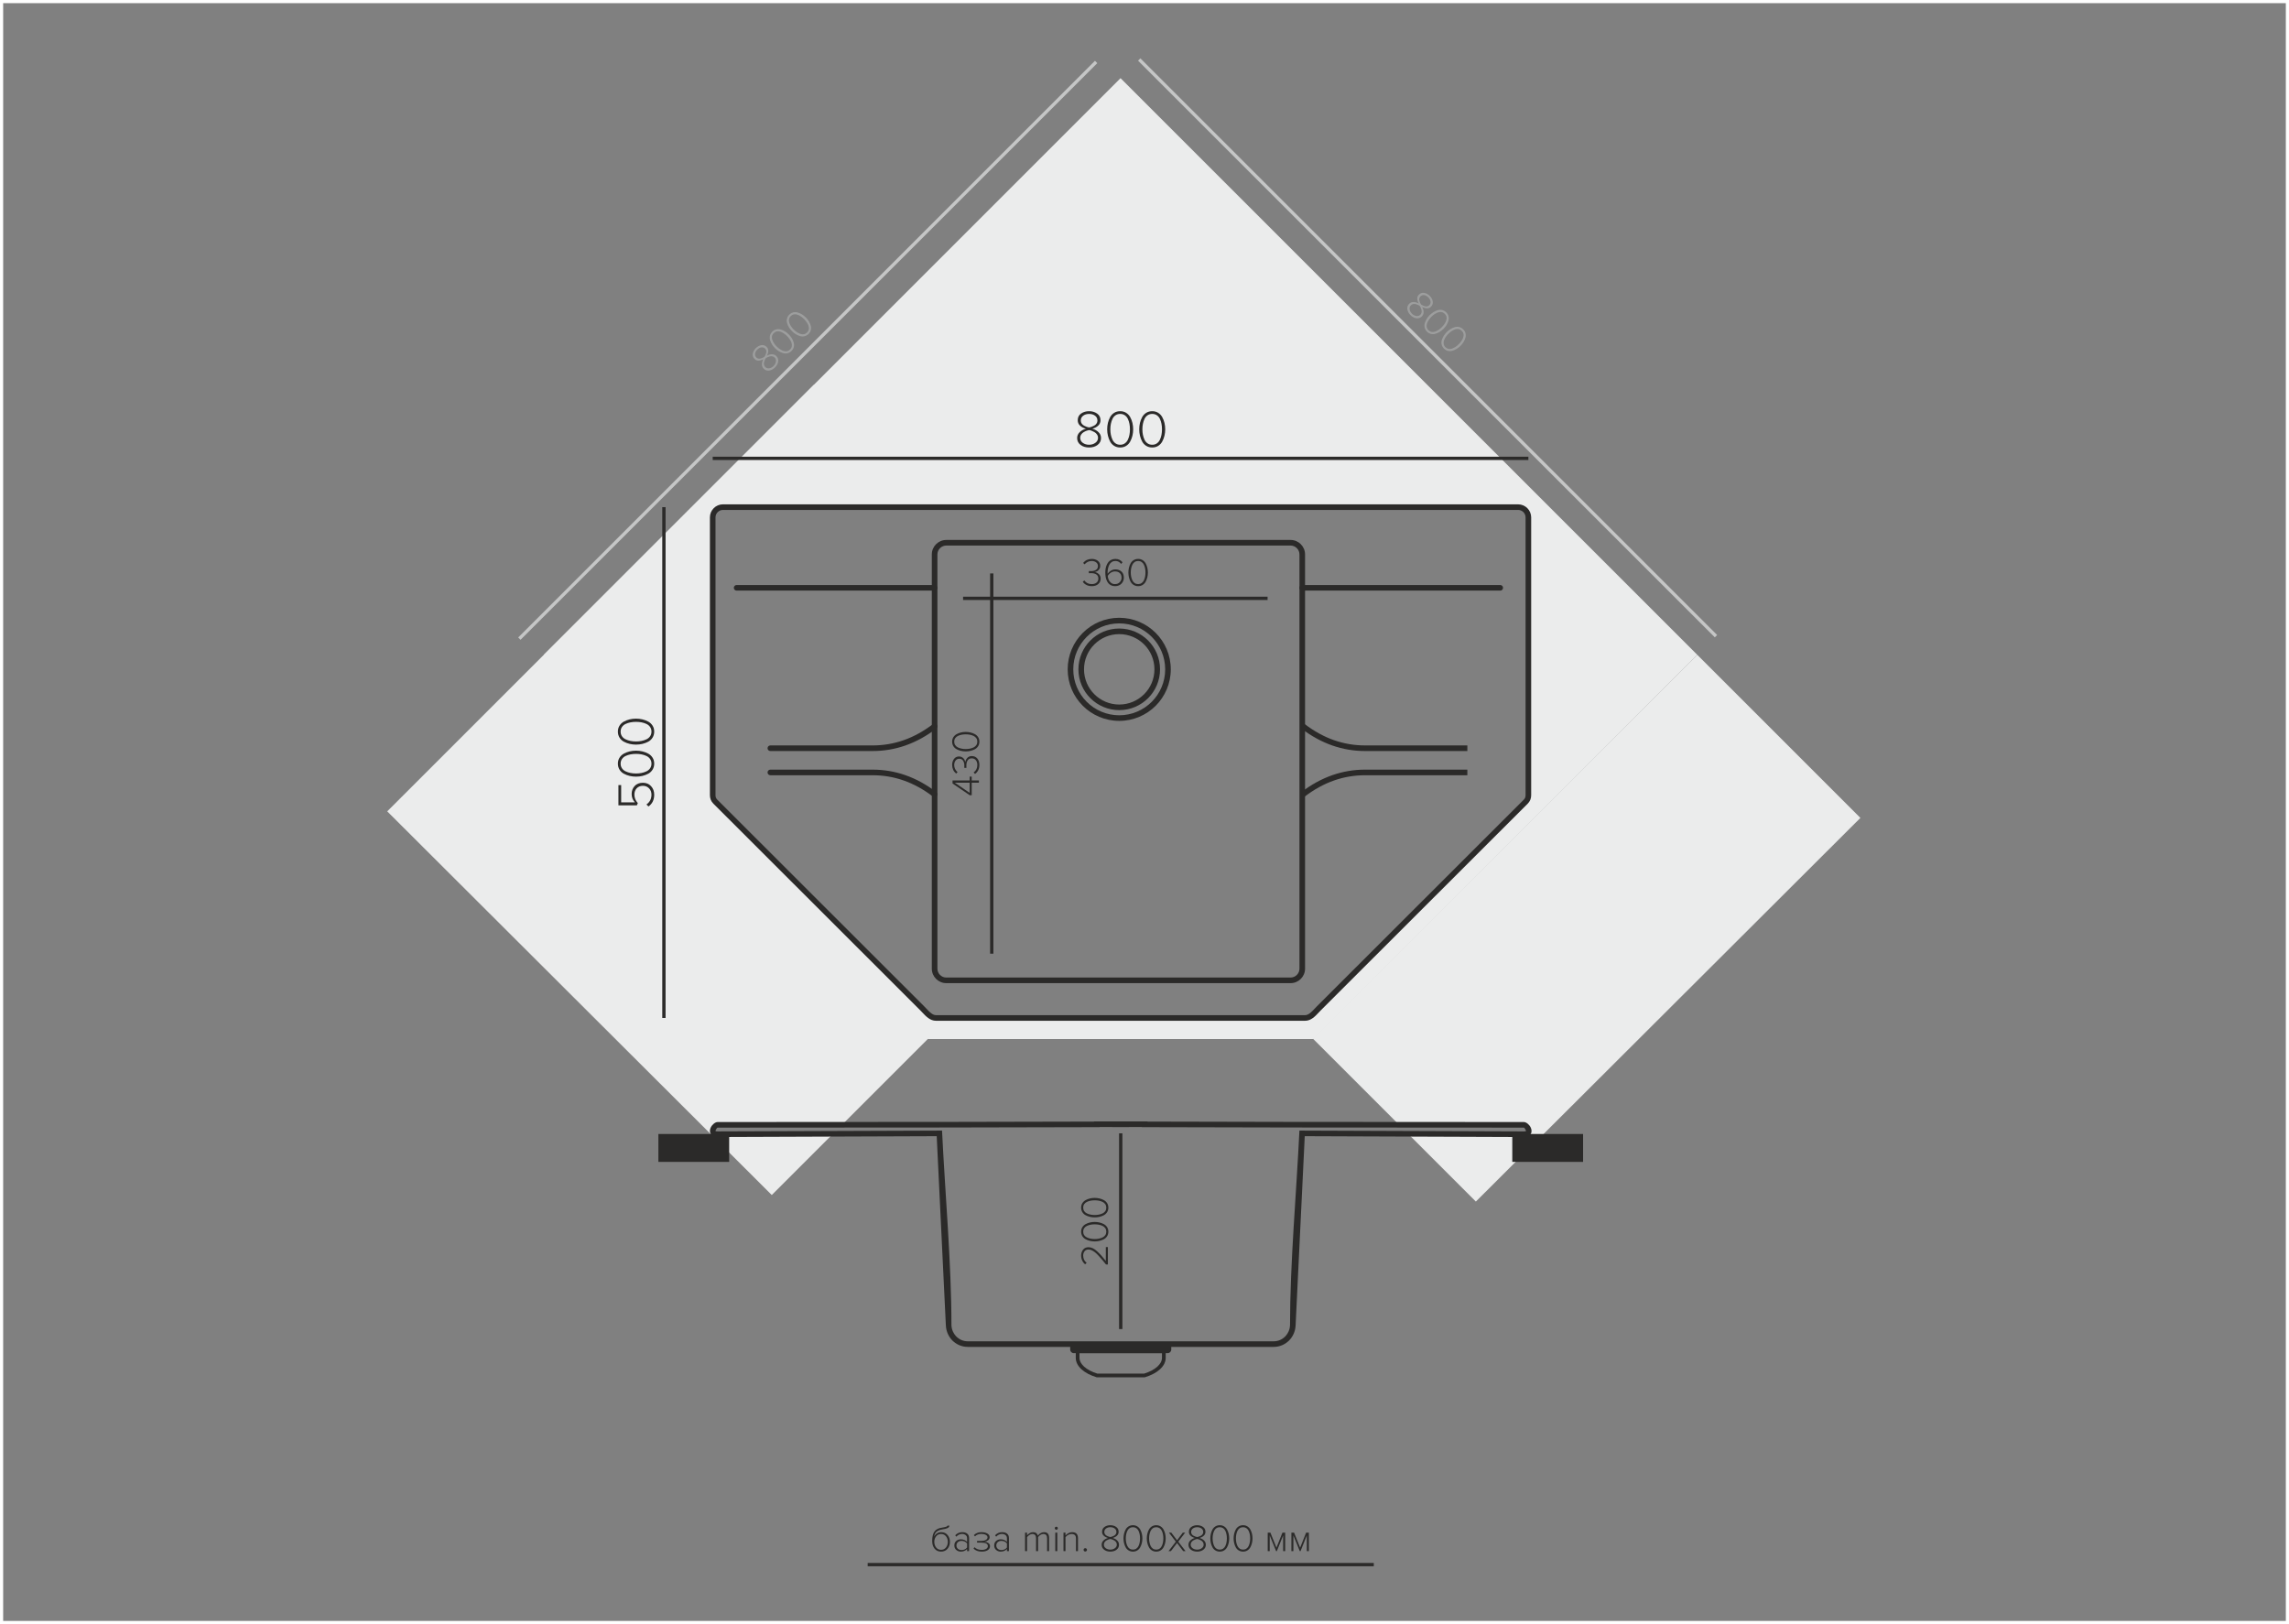 <?xml version="1.0" encoding="UTF-8"?> <!-- Creator: CorelDRAW 2019 (64-Bit) --> <svg xmlns="http://www.w3.org/2000/svg" xmlns:xlink="http://www.w3.org/1999/xlink" xmlns:xodm="http://www.corel.com/coreldraw/odm/2003" xml:space="preserve" width="122.583mm" height="86.99mm" style="shape-rendering:geometricPrecision; text-rendering:geometricPrecision; image-rendering:optimizeQuality; fill-rule:evenodd; clip-rule:evenodd" viewBox="0 0 12256.94 8698.04"><rect x="0" y="0" width="12256.94" height="8698.04" fill="#808080" stroke="none"/> <defs> <style type="text/css"> <![CDATA[ .fil0 {fill:#EBECEC} .fil2 {fill:#2B2A29} .fil5 {fill:#FEFEFE;fill-rule:nonzero} .fil7 {fill:#C5C6C6;fill-rule:nonzero} .fil4 {fill:#9D9E9E;fill-rule:nonzero} .fil3 {fill:#2B2A29;fill-rule:nonzero} .fil6 {fill:#2B2A29;fill-rule:nonzero} .fil1 {fill:url(#id0)} ]]> </style> <linearGradient id="id0" gradientUnits="userSpaceOnUse" x1="5589.73" y1="4833.94" x2="5589.77" y2="2100.22"> <stop offset="0" style="stop-opacity:1; stop-color:#EBECEC"></stop> <stop offset="1" style="stop-opacity:1; stop-color:#EBECEC"></stop> </linearGradient> </defs> <g id="Слой_x0020_1">  <g id="_1801908608"> <path class="fil0" d="M4357.46 2061.35l656.12 654.71 -1142.39 0c-30.16,0 -54.83,24.68 -54.83,54.83 0,495.8 0,991.6 0,1487.39 0,13.28 3.9,25.01 14.06,35.16l1107.72 1106.7c21.31,21.29 43.47,51.7 73.58,51.7l69.17 0 -572.18 572.18c-192.33,0.11 -411.69,0.18 -666.05,0.18 -17.32,0 -49.32,50.19 0,50.19l617.99 -2.31 -327.98 327.98 -2059.17 -2054.76 2283.96 -2283.96z"></path> <path class="fil1" d="M6000.18 418.62l3088.41 3088.41 -2057.48 2057.48 -2061.87 0 -2057.48 -2057.48 3088.41 -3088.41zm2129 2297.43c30.15,0 54.83,24.68 54.83,54.83 0,495.8 0,991.6 0,1487.39 0,13.28 -3.91,25.01 -14.06,35.16l-1107.73 1106.7c-21.3,21.29 -43.46,51.7 -73.58,51.7 -658.98,0 -1317.95,0 -1976.93,0 -30.12,0 -52.27,-30.42 -73.58,-51.7l-1107.72 -1106.7c-10.16,-10.15 -14.06,-21.88 -14.06,-35.16 0,-495.79 0,-991.59 0,-1487.39 0,-30.16 24.68,-54.83 54.83,-54.83 1419.33,0 2838.67,0 4258,0z"></path> <path class="fil0" d="M9088.59 3507.03l-2059.17 2054.76 462.23 462.23c192.82,0.11 412.8,0.18 668.06,0.18 17.32,0 49.32,50.19 0,50.19l-620 -2.31 363.06 363.06 2059.17 -2054.76 -873.35 -873.35z"></path> <path class="fil2" d="M5740.6 7198.45l521.18 0 0 29.4c0,5.03 -4.09,9.13 -9.13,9.13l-502.91 0c-5.04,0 -9.14,-4.1 -9.14,-9.13l0 -29.4z"></path> <path class="fil3" d="M5932.42 6679.02l0 93.13 -9.95 0c-9.17,-11.29 -16.58,-20.32 -22.22,-27.1 -5.65,-6.77 -12.07,-13.97 -19.27,-21.59 -7.19,-7.62 -13.44,-13.44 -18.73,-17.46 -5.29,-4.02 -10.83,-7.37 -16.61,-10.05 -5.79,-2.69 -11.36,-4.03 -16.73,-4.03 -9.45,0 -16.61,3.21 -21.48,9.63 -4.87,6.43 -7.3,13.94 -7.3,22.55 0,8.46 1.65,16.05 4.97,22.75 3.32,6.7 7.8,12.03 13.44,15.98l-7.62 8.26c-6.77,-5.08 -12.1,-11.71 -15.98,-19.9 -3.88,-8.18 -5.82,-17.21 -5.82,-27.09 0,-11.72 3.39,-22.05 10.16,-31.01 6.77,-8.96 16.65,-13.44 29.63,-13.44 7.48,0 14.96,1.76 22.44,5.29 7.48,3.53 15.35,9.1 23.6,16.72 8.26,7.62 15.59,15.06 22.02,22.33 6.42,7.27 14.57,17.04 24.44,29.32l0 -74.29 11.01 0z"></path> <path id="1" class="fil3" d="M5928.4 6572.35c4.37,6.92 6.56,14.89 6.56,23.92 0,9.03 -2.19,17.08 -6.56,24.13 -4.38,7.06 -10.2,12.52 -17.46,16.41 -7.27,3.88 -15.03,6.8 -23.29,8.78 -8.25,1.98 -16.83,2.96 -25.72,2.96 -8.89,0 -17.46,-0.98 -25.71,-2.96 -8.26,-1.98 -15.99,-4.9 -23.18,-8.78 -7.2,-3.89 -12.98,-9.32 -17.36,-16.3 -4.37,-6.99 -6.56,-15.07 -6.56,-24.24 0,-9.03 2.19,-17 6.56,-23.92 4.38,-6.91 10.16,-12.35 17.36,-16.3 7.19,-3.95 14.92,-6.91 23.18,-8.89 8.25,-1.97 16.82,-2.96 25.71,-2.96 8.75,0 17.29,0.99 25.62,2.96 8.32,1.98 16.12,4.94 23.39,8.89 7.26,3.95 13.08,9.39 17.46,16.3zm-4.45 23.92c0,-7.06 -1.83,-13.23 -5.5,-18.52 -3.67,-5.29 -8.57,-9.38 -14.71,-12.28 -6.14,-2.89 -12.7,-5.01 -19.69,-6.35 -6.98,-1.34 -14.35,-2.01 -22.12,-2.01 -7.76,0 -15.13,0.67 -22.12,2.01 -6.98,1.34 -13.54,3.46 -19.68,6.35 -6.14,2.9 -11.01,6.99 -14.61,12.28 -3.59,5.29 -5.39,11.46 -5.39,18.52 0,7.2 1.8,13.44 5.39,18.73 3.6,5.3 8.47,9.39 14.61,12.28 6.14,2.89 12.7,5.05 19.68,6.46 6.99,1.41 14.36,2.11 22.12,2.11 7.77,0 15.14,-0.7 22.12,-2.11 6.99,-1.41 13.55,-3.57 19.69,-6.46 6.14,-2.89 11.04,-6.98 14.71,-12.28 3.67,-5.29 5.5,-11.53 5.5,-18.73z"></path> <path id="2" class="fil3" d="M5928.4 6443.67c4.37,6.92 6.56,14.89 6.56,23.92 0,9.03 -2.19,17.08 -6.56,24.13 -4.38,7.06 -10.2,12.52 -17.46,16.41 -7.27,3.88 -15.03,6.8 -23.29,8.78 -8.25,1.98 -16.83,2.96 -25.72,2.96 -8.89,0 -17.46,-0.98 -25.71,-2.96 -8.26,-1.98 -15.99,-4.9 -23.18,-8.78 -7.2,-3.89 -12.98,-9.32 -17.36,-16.3 -4.37,-6.99 -6.56,-15.07 -6.56,-24.24 0,-9.03 2.19,-17 6.56,-23.92 4.38,-6.91 10.16,-12.35 17.36,-16.3 7.19,-3.95 14.92,-6.91 23.18,-8.89 8.25,-1.97 16.82,-2.96 25.71,-2.96 8.75,0 17.29,0.99 25.62,2.96 8.32,1.98 16.12,4.94 23.39,8.89 7.26,3.95 13.08,9.39 17.46,16.3zm-4.45 23.92c0,-7.06 -1.83,-13.23 -5.5,-18.52 -3.67,-5.29 -8.57,-9.38 -14.71,-12.28 -6.14,-2.89 -12.7,-5.01 -19.69,-6.35 -6.98,-1.34 -14.35,-2.01 -22.12,-2.01 -7.76,0 -15.13,0.67 -22.12,2.01 -6.98,1.34 -13.54,3.46 -19.68,6.35 -6.14,2.9 -11.01,6.99 -14.61,12.28 -3.59,5.29 -5.39,11.46 -5.39,18.52 0,7.2 1.8,13.44 5.39,18.73 3.6,5.3 8.47,9.39 14.61,12.28 6.14,2.89 12.7,5.05 19.68,6.46 6.99,1.41 14.36,2.11 22.12,2.11 7.77,0 15.14,-0.7 22.12,-2.11 6.99,-1.41 13.55,-3.57 19.69,-6.46 6.14,-2.89 11.04,-6.98 14.71,-12.28 3.67,-5.29 5.5,-11.53 5.5,-18.73z"></path> <path class="fil3" d="M3503.1 4255.66c0,28.03 -10.26,49.19 -30.77,63.49l-10.72 -10.73c17.87,-12.6 26.81,-30.2 26.81,-52.76 0,-13.55 -4.33,-24.79 -12.98,-33.73 -8.66,-8.94 -19.47,-13.4 -32.46,-13.4 -14.11,0 -25.3,4.37 -33.58,13.12 -8.28,8.75 -12.42,19.99 -12.42,33.72 0,17.13 6.12,32.37 18.35,45.71l-5.08 12.14 -98.77 0 0 -108.65 14.67 0 0 92.56 73.65 0c-11.66,-12.04 -17.49,-27 -17.49,-44.86 0,-16.75 5.31,-30.95 15.94,-42.62 10.63,-11.66 25.35,-17.49 44.16,-17.49 18.25,0 32.93,6.11 44.03,18.34 11.1,12.23 16.65,27.28 16.65,45.15z"></path> <path id="1" class="fil3" d="M3494.35 4057.84c5.83,9.22 8.75,19.85 8.75,31.89 0,12.04 -2.92,22.77 -8.75,32.18 -5.83,9.4 -13.6,16.69 -23.29,21.87 -9.68,5.17 -20.03,9.08 -31.04,11.71 -11.01,2.63 -22.44,3.95 -34.29,3.95 -11.85,0 -23.28,-1.32 -34.29,-3.95 -11.01,-2.63 -21.31,-6.54 -30.9,-11.71 -9.6,-5.18 -17.31,-12.42 -23.14,-21.73 -5.84,-9.32 -8.75,-20.09 -8.75,-32.32 0,-12.04 2.91,-22.67 8.75,-31.89 5.83,-9.22 13.54,-16.46 23.14,-21.73 9.59,-5.27 19.89,-9.22 30.9,-11.85 11.01,-2.64 22.44,-3.95 34.29,-3.95 11.67,0 23.05,1.31 34.15,3.95 11.1,2.63 21.5,6.58 31.18,11.85 9.69,5.27 17.46,12.51 23.29,21.73zm-5.93 31.89c0,-9.4 -2.44,-17.64 -7.34,-24.69 -4.89,-7.06 -11.43,-12.51 -19.61,-16.37 -8.19,-3.86 -16.93,-6.68 -26.25,-8.47 -9.31,-1.78 -19.14,-2.68 -29.49,-2.68 -10.35,0 -20.18,0.9 -29.49,2.68 -9.31,1.79 -18.06,4.61 -26.25,8.47 -8.18,3.86 -14.67,9.31 -19.47,16.37 -4.8,7.05 -7.2,15.29 -7.2,24.69 0,9.6 2.4,17.92 7.2,24.98 4.8,7.05 11.29,12.51 19.47,16.37 8.19,3.86 16.94,6.72 26.25,8.61 9.31,1.88 19.14,2.82 29.49,2.82 10.35,0 20.18,-0.94 29.49,-2.82 9.32,-1.89 18.06,-4.75 26.25,-8.61 8.18,-3.86 14.72,-9.32 19.61,-16.37 4.9,-7.06 7.34,-15.38 7.34,-24.98z"></path> <path id="2" class="fil3" d="M3494.35 3886.27c5.83,9.22 8.75,19.85 8.75,31.89 0,12.04 -2.92,22.77 -8.75,32.18 -5.83,9.4 -13.6,16.69 -23.29,21.87 -9.68,5.17 -20.03,9.08 -31.04,11.71 -11.01,2.63 -22.44,3.95 -34.29,3.95 -11.85,0 -23.28,-1.32 -34.29,-3.95 -11.01,-2.63 -21.31,-6.54 -30.9,-11.71 -9.6,-5.18 -17.31,-12.42 -23.14,-21.73 -5.84,-9.32 -8.75,-20.09 -8.75,-32.32 0,-12.04 2.91,-22.67 8.75,-31.89 5.83,-9.22 13.54,-16.46 23.14,-21.73 9.59,-5.27 19.89,-9.22 30.9,-11.85 11.01,-2.64 22.44,-3.95 34.29,-3.95 11.67,0 23.05,1.31 34.15,3.95 11.1,2.63 21.5,6.58 31.18,11.85 9.69,5.27 17.46,12.51 23.29,21.73zm-5.93 31.89c0,-9.4 -2.44,-17.64 -7.34,-24.69 -4.89,-7.06 -11.43,-12.51 -19.61,-16.37 -8.19,-3.86 -16.93,-6.68 -26.25,-8.47 -9.31,-1.78 -19.14,-2.68 -29.49,-2.68 -10.35,0 -20.18,0.9 -29.49,2.68 -9.31,1.79 -18.06,4.61 -26.25,8.47 -8.18,3.86 -14.67,9.31 -19.47,16.37 -4.8,7.05 -7.2,15.29 -7.2,24.69 0,9.6 2.4,17.92 7.2,24.98 4.8,7.05 11.29,12.51 19.47,16.37 8.19,3.86 16.94,6.72 26.25,8.61 9.31,1.88 19.14,2.82 29.49,2.82 10.35,0 20.18,-0.94 29.49,-2.82 9.32,-1.89 18.06,-4.75 26.25,-8.61 8.18,-3.86 14.72,-9.32 19.61,-16.37 4.9,-7.06 7.34,-15.38 7.34,-24.98z"></path> <path class="fil3" d="M5831.86 2396.62c-18.43,0 -33.72,-4.66 -45.85,-13.97 -12.13,-9.32 -18.2,-21.5 -18.2,-36.55 0,-12.23 4.52,-22.72 13.55,-31.47 9.03,-8.75 20.13,-14.91 33.3,-18.48 -12.42,-3.39 -22.81,-8.89 -31.19,-16.51 -8.37,-7.62 -12.55,-17.27 -12.55,-28.93 0,-15.62 6.02,-27.61 18.06,-35.98 12.04,-8.38 26.34,-12.56 42.89,-12.56 16.19,0 30.39,4.18 42.62,12.56 12.23,8.37 18.34,20.36 18.34,35.98 0,11.66 -4.18,21.31 -12.55,28.93 -8.38,7.62 -18.77,13.12 -31.19,16.51 13.17,3.57 24.22,9.69 33.16,18.34 8.94,8.66 13.41,19.19 13.41,31.61 0,15.05 -6.07,27.23 -18.21,36.55 -12.13,9.31 -27.32,13.97 -45.57,13.97zm0 -107.24c4.14,-0.75 8.19,-1.83 12.14,-3.24 3.95,-1.41 8.66,-3.48 14.11,-6.21 5.46,-2.73 9.88,-6.49 13.27,-11.29 3.38,-4.8 5.08,-10.21 5.08,-16.23 0,-10.91 -4.24,-19.57 -12.7,-25.96 -8.47,-6.4 -19.1,-9.6 -31.9,-9.6 -12.79,0 -23.42,3.2 -31.89,9.6 -8.46,6.39 -12.7,15.05 -12.7,25.96 0,6.02 1.7,11.43 5.08,16.23 3.39,4.8 7.81,8.61 13.27,11.43 5.45,2.82 10.16,4.89 14.11,6.21 3.95,1.32 8,2.35 12.13,3.1zm0 92.56c12.8,0 23.95,-3.43 33.45,-10.3 9.5,-6.87 14.25,-15.76 14.25,-26.67 0,-6.77 -1.88,-12.89 -5.64,-18.34 -3.77,-5.46 -8.47,-9.74 -14.12,-12.84 -5.64,-3.11 -10.81,-5.51 -15.52,-7.2 -4.7,-1.69 -8.84,-2.73 -12.42,-3.11 -3.57,0.38 -7.76,1.42 -12.55,3.11 -4.8,1.69 -9.98,4.09 -15.53,7.2 -5.55,3.1 -10.2,7.38 -13.97,12.84 -3.76,5.45 -5.64,11.57 -5.64,18.34 0,11.1 4.66,20.04 13.97,26.81 9.31,6.77 20.55,10.16 33.72,10.16z"></path> <path id="1" class="fil3" d="M6030.25 2387.87c-9.22,5.83 -19.85,8.75 -31.89,8.75 -12.04,0 -22.77,-2.92 -32.18,-8.75 -9.4,-5.83 -16.69,-13.6 -21.87,-23.29 -5.17,-9.68 -9.08,-20.03 -11.71,-31.04 -2.63,-11.01 -3.95,-22.44 -3.95,-34.29 0,-11.85 1.32,-23.28 3.95,-34.29 2.63,-11.01 6.54,-21.31 11.71,-30.9 5.18,-9.6 12.42,-17.31 21.73,-23.14 9.32,-5.84 20.09,-8.75 32.32,-8.75 12.04,0 22.67,2.91 31.89,8.75 9.22,5.83 16.46,13.54 21.73,23.14 5.27,9.59 9.22,19.89 11.85,30.9 2.64,11.01 3.95,22.44 3.95,34.29 0,11.67 -1.31,23.05 -3.95,34.15 -2.63,11.1 -6.58,21.5 -11.85,31.18 -5.27,9.69 -12.51,17.46 -21.73,23.29zm-31.89 -5.93c9.4,0 17.64,-2.44 24.69,-7.34 7.06,-4.89 12.51,-11.43 16.37,-19.61 3.86,-8.19 6.68,-16.93 8.47,-26.25 1.78,-9.31 2.68,-19.14 2.68,-29.49 0,-10.35 -0.9,-20.18 -2.68,-29.49 -1.79,-9.31 -4.61,-18.06 -8.47,-26.25 -3.86,-8.18 -9.31,-14.67 -16.37,-19.47 -7.05,-4.8 -15.29,-7.2 -24.69,-7.2 -9.6,0 -17.92,2.4 -24.98,7.2 -7.05,4.8 -12.51,11.29 -16.37,19.47 -3.86,8.19 -6.72,16.94 -8.61,26.25 -1.88,9.31 -2.82,19.14 -2.82,29.49 0,10.35 0.94,20.18 2.82,29.49 1.89,9.32 4.75,18.06 8.61,26.25 3.86,8.18 9.32,14.72 16.37,19.61 7.06,4.9 15.38,7.34 24.98,7.34z"></path> <path id="2" class="fil3" d="M6201.82 2387.87c-9.22,5.83 -19.85,8.75 -31.89,8.75 -12.04,0 -22.77,-2.92 -32.18,-8.75 -9.4,-5.83 -16.69,-13.6 -21.87,-23.29 -5.17,-9.68 -9.08,-20.03 -11.71,-31.04 -2.63,-11.01 -3.95,-22.44 -3.95,-34.29 0,-11.85 1.32,-23.28 3.95,-34.29 2.63,-11.01 6.54,-21.31 11.71,-30.9 5.18,-9.6 12.42,-17.31 21.73,-23.14 9.32,-5.84 20.09,-8.75 32.32,-8.75 12.04,0 22.67,2.91 31.89,8.75 9.22,5.83 16.46,13.54 21.73,23.14 5.27,9.59 9.22,19.89 11.85,30.9 2.64,11.01 3.95,22.44 3.95,34.29 0,11.67 -1.31,23.05 -3.95,34.15 -2.63,11.1 -6.58,21.5 -11.85,31.18 -5.27,9.69 -12.51,17.46 -21.73,23.29zm-31.89 -5.93c9.4,0 17.64,-2.44 24.69,-7.34 7.06,-4.89 12.51,-11.43 16.37,-19.61 3.86,-8.19 6.68,-16.93 8.47,-26.25 1.78,-9.31 2.68,-19.14 2.68,-29.49 0,-10.35 -0.9,-20.18 -2.68,-29.49 -1.79,-9.31 -4.61,-18.06 -8.47,-26.25 -3.86,-8.18 -9.31,-14.67 -16.37,-19.47 -7.05,-4.8 -15.29,-7.2 -24.69,-7.2 -9.6,0 -17.92,2.4 -24.98,7.2 -7.05,4.8 -12.51,11.29 -16.37,19.47 -3.86,8.19 -6.72,16.94 -8.61,26.25 -1.88,9.31 -2.82,19.14 -2.82,29.49 0,10.35 0.94,20.18 2.82,29.49 1.89,9.32 4.75,18.06 8.61,26.25 3.86,8.18 9.32,14.72 16.37,19.61 7.06,4.9 15.38,7.34 24.98,7.34z"></path> <path class="fil3" d="M5846.01 3139.21c-11,0 -20.67,-2.22 -29,-6.67 -8.32,-4.44 -14.67,-10.05 -19.05,-16.83l8.26 -7.19c9.17,13.12 22.37,19.68 39.58,19.68 10.87,0 19.51,-2.68 25.93,-8.04 6.42,-5.36 9.63,-12.7 9.63,-22.01 0,-9.6 -3.49,-16.76 -10.48,-21.49 -6.98,-4.73 -16.12,-7.09 -27.41,-7.09 -7.34,0 -11.71,0.07 -13.12,0.21l0 -11.43c1.41,0.14 5.78,0.21 13.12,0.21 10.16,0 18.66,-2.25 25.51,-6.77 6.84,-4.52 10.26,-11.22 10.26,-20.11 0,-8.47 -3.24,-15.13 -9.73,-20 -6.49,-4.87 -14.54,-7.3 -24.13,-7.3 -14.54,0 -27.17,5.99 -37.89,17.99l-7.62 -7.62c11.71,-14.25 27.09,-21.38 46.13,-21.38 12.84,0 23.64,3.32 32.39,9.95 8.75,6.63 13.12,15.73 13.12,27.3 0,6.64 -1.76,12.49 -5.29,17.57 -3.53,5.08 -7.41,8.72 -11.64,10.9 -4.24,2.19 -8.68,3.71 -13.34,4.55 7.62,0.85 14.93,4.31 21.91,10.38 6.99,6.06 10.48,14.32 10.48,24.76 0,11.85 -4.27,21.56 -12.81,29.11 -8.54,7.55 -20.14,11.32 -34.82,11.32z"></path> <path id="1" class="fil3" d="M6118.41 3132.65c-6.92,4.37 -14.89,6.56 -23.92,6.56 -9.03,0 -17.08,-2.19 -24.13,-6.56 -7.06,-4.38 -12.52,-10.2 -16.41,-17.46 -3.88,-7.27 -6.8,-15.03 -8.78,-23.29 -1.98,-8.25 -2.96,-16.83 -2.96,-25.72 0,-8.89 0.98,-17.46 2.96,-25.71 1.98,-8.26 4.9,-15.99 8.78,-23.18 3.89,-7.2 9.32,-12.98 16.3,-17.36 6.99,-4.37 15.07,-6.56 24.24,-6.56 9.03,0 17,2.19 23.92,6.56 6.91,4.38 12.35,10.16 16.3,17.36 3.95,7.19 6.91,14.92 8.89,23.18 1.97,8.25 2.96,16.82 2.96,25.71 0,8.75 -0.99,17.29 -2.96,25.62 -1.98,8.32 -4.94,16.12 -8.89,23.39 -3.95,7.26 -9.39,13.08 -16.3,17.46zm-23.92 -4.45c7.06,0 13.23,-1.83 18.52,-5.5 5.29,-3.67 9.38,-8.57 12.28,-14.71 2.89,-6.14 5.01,-12.7 6.35,-19.69 1.34,-6.98 2.01,-14.35 2.01,-22.12 0,-7.76 -0.67,-15.13 -2.01,-22.12 -1.34,-6.98 -3.46,-13.54 -6.35,-19.68 -2.9,-6.14 -6.99,-11.01 -12.28,-14.61 -5.29,-3.59 -11.46,-5.39 -18.52,-5.39 -7.2,0 -13.44,1.8 -18.73,5.39 -5.3,3.6 -9.39,8.47 -12.28,14.61 -2.89,6.14 -5.05,12.7 -6.46,19.68 -1.41,6.99 -2.11,14.36 -2.11,22.12 0,7.77 0.7,15.14 2.11,22.12 1.41,6.99 3.57,13.55 6.46,19.69 2.89,6.14 6.98,11.04 12.28,14.71 5.29,3.67 11.53,5.5 18.73,5.5z"></path> <path id="2" class="fil3" d="M5970.46 3139.21c-7.34,0 -13.97,-1.34 -19.9,-4.02 -5.93,-2.68 -10.87,-6.28 -14.82,-10.8 -3.95,-4.51 -7.23,-9.91 -9.84,-16.19 -2.61,-6.28 -4.48,-12.88 -5.61,-19.79 -1.13,-6.92 -1.69,-14.32 -1.69,-22.23 0,-7.48 0.6,-14.64 1.8,-21.48 1.2,-6.84 3.21,-13.44 6.03,-19.79 2.82,-6.35 6.24,-11.82 10.26,-16.41 4.03,-4.58 9.14,-8.25 15.35,-11 6.21,-2.75 13.05,-4.13 20.53,-4.13 15.81,0 28.51,6 38.1,17.99l-7.19 8.89c-7.76,-10.58 -18.07,-15.87 -30.91,-15.87 -7.34,0 -13.79,1.8 -19.37,5.39 -5.57,3.6 -9.91,8.44 -13.01,14.5 -3.11,6.07 -5.44,12.63 -6.99,19.69 -1.55,7.05 -2.33,14.53 -2.33,22.44 0,2.96 0.07,5.15 0.22,6.56 3.52,-5.79 9.1,-11.15 16.72,-16.09 7.62,-4.94 15.8,-7.41 24.55,-7.41 13.41,0 24.34,3.85 32.81,11.54 8.47,7.69 12.7,18.73 12.7,33.12 0,12.28 -4.3,22.86 -12.91,31.75 -8.61,8.89 -20.11,13.34 -34.5,13.34zm-0.43 -11.01c11.15,0 19.86,-3.49 26.14,-10.47 6.28,-6.99 9.42,-14.79 9.42,-23.39 0,-11.15 -3.24,-19.62 -9.73,-25.4 -6.49,-5.79 -15.03,-8.68 -25.62,-8.68 -7.62,0 -14.92,2.22 -21.9,6.66 -6.99,4.45 -12.53,10.27 -16.62,17.47 0.56,7.19 2.12,13.9 4.66,20.11 2.54,6.21 6.7,11.71 12.49,16.51 5.78,4.79 12.84,7.19 21.16,7.19z"></path> <path class="fil3" d="M5241.77 4179.81l0 12.06 -38.52 0 0 66.88 -10.8 0 -91.85 -62.64 0 -16.3 91.64 0 0 -20.75 11.01 0 0 20.75 38.52 0zm-49.52 12.06l-79.58 0 79.58 54.39 0 -54.39z"></path> <path id="1" class="fil3" d="M5244.31 4096.85c0,11 -2.22,20.67 -6.67,29 -4.44,8.32 -10.05,14.67 -16.83,19.05l-7.19 -8.26c13.12,-9.17 19.68,-22.37 19.68,-39.58 0,-10.87 -2.68,-19.51 -8.04,-25.93 -5.36,-6.42 -12.7,-9.63 -22.01,-9.63 -9.6,0 -16.76,3.49 -21.49,10.48 -4.73,6.98 -7.09,16.12 -7.09,27.41 0,7.34 0.07,11.71 0.21,13.12l-11.43 0c0.14,-1.41 0.21,-5.78 0.21,-13.12 0,-10.16 -2.25,-18.66 -6.77,-25.51 -4.52,-6.84 -11.22,-10.26 -20.11,-10.26 -8.47,0 -15.13,3.24 -20,9.73 -4.87,6.49 -7.3,14.54 -7.3,24.13 0,14.54 5.99,27.17 17.99,37.89l-7.62 7.62c-14.25,-11.71 -21.38,-27.09 -21.38,-46.13 0,-12.84 3.32,-23.64 9.95,-32.39 6.63,-8.75 15.73,-13.12 27.3,-13.12 6.64,0 12.49,1.76 17.57,5.29 5.08,3.53 8.72,7.41 10.9,11.64 2.19,4.24 3.71,8.68 4.55,13.34 0.85,-7.62 4.31,-14.93 10.38,-21.91 6.06,-6.99 14.32,-10.48 24.76,-10.48 11.85,0 21.56,4.27 29.11,12.81 7.55,8.54 11.32,20.14 11.32,34.82z"></path> <path id="2" class="fil3" d="M5237.75 3948.05c4.37,6.92 6.56,14.89 6.56,23.92 0,9.03 -2.19,17.08 -6.56,24.13 -4.38,7.06 -10.2,12.52 -17.46,16.41 -7.27,3.88 -15.03,6.8 -23.29,8.78 -8.25,1.98 -16.83,2.96 -25.72,2.96 -8.89,0 -17.46,-0.98 -25.71,-2.96 -8.26,-1.98 -15.99,-4.9 -23.18,-8.78 -7.2,-3.89 -12.98,-9.32 -17.36,-16.3 -4.37,-6.99 -6.56,-15.07 -6.56,-24.24 0,-9.03 2.19,-17 6.56,-23.92 4.38,-6.91 10.16,-12.35 17.36,-16.3 7.19,-3.95 14.92,-6.91 23.18,-8.89 8.25,-1.97 16.82,-2.96 25.71,-2.96 8.75,0 17.29,0.99 25.62,2.96 8.32,1.98 16.12,4.94 23.39,8.89 7.26,3.95 13.08,9.39 17.46,16.3zm-4.45 23.92c0,-7.06 -1.83,-13.23 -5.5,-18.52 -3.67,-5.29 -8.57,-9.38 -14.71,-12.28 -6.14,-2.89 -12.7,-5.01 -19.69,-6.35 -6.98,-1.34 -14.35,-2.01 -22.12,-2.01 -7.76,0 -15.13,0.67 -22.12,2.01 -6.98,1.34 -13.54,3.46 -19.68,6.35 -6.14,2.9 -11.01,6.99 -14.61,12.28 -3.59,5.29 -5.39,11.46 -5.39,18.52 0,7.2 1.8,13.44 5.39,18.73 3.6,5.3 8.47,9.39 14.61,12.28 6.14,2.89 12.7,5.05 19.68,6.46 6.99,1.41 14.36,2.11 22.12,2.11 7.77,0 15.14,-0.7 22.12,-2.11 6.99,-1.41 13.55,-3.57 19.69,-6.46 6.14,-2.89 11.04,-6.98 14.71,-12.28 3.67,-5.29 5.5,-11.53 5.5,-18.73z"></path> <rect class="fil2" x="8097.88" y="6073.2" width="379.05" height="149.42"></rect> <rect class="fil2" x="3525.45" y="6073.2" width="379.05" height="149.42"></rect> <path class="fil3" d="M5039.03 8300.21c11.22,0 20.07,-4.17 26.57,-12.52 6.5,-8.34 9.75,-18.4 9.75,-30.16 0,-11.49 -3.25,-21.38 -9.75,-29.65 -6.5,-8.28 -15.35,-12.42 -26.57,-12.42 -10.94,0 -19.7,4.14 -26.27,12.42 -6.56,8.27 -9.84,18.16 -9.84,29.65 0,11.76 3.24,21.82 9.74,30.16 6.5,8.35 15.29,12.52 26.37,12.52zm34.57 -5.34c-8.68,9.99 -20.21,14.98 -34.57,14.98 -14.36,0 -25.85,-5.23 -34.47,-15.69 -8.62,-10.47 -12.93,-24.11 -12.93,-40.94 0,-23.53 4.28,-40.8 12.82,-51.8 8.55,-11.01 21.99,-17.68 40.32,-20.01 10.95,-1.77 18.47,-3.48 22.58,-5.13 4.1,-1.64 6.15,-3.55 6.15,-5.74l10.06 0c0,3.28 -1,6.12 -2.98,8.51 -1.98,2.4 -5.03,4.35 -9.13,5.85 -4.1,1.51 -7.8,2.63 -11.08,3.39 -3.28,0.75 -7.66,1.54 -13.13,2.36 -10.81,1.64 -19.43,4.37 -25.86,8.2 -6.43,3.83 -10.91,8.08 -13.44,12.73 -2.53,4.65 -4.61,10.73 -6.26,18.26 8.9,-16.01 21.82,-24.01 38.79,-24.01 13.67,0 24.79,4.96 33.34,14.88 8.55,9.91 12.82,22.19 12.82,36.83 0,14.91 -4.34,27.36 -13.03,37.34z"></path> <path id="1" class="fil3" d="M5189.2 8307.39l-10.67 0 0 -11.7c-8.61,9.44 -19.83,14.16 -33.65,14.16 -9.16,0 -17.23,-2.97 -24.21,-8.92 -6.98,-5.95 -10.46,-13.99 -10.46,-24.11 0,-10.26 3.45,-18.3 10.36,-24.11 6.91,-5.82 15.01,-8.72 24.31,-8.72 13.96,0 25.17,4.72 33.65,14.15l0 -20.1c0,-7.12 -2.53,-12.69 -7.59,-16.73 -5.06,-4.03 -11.42,-6.05 -19.08,-6.05 -12.18,0 -22.5,4.86 -30.98,14.57l-5.96 -7.39c10.26,-11.08 22.99,-16.62 38.17,-16.62 10.67,0 19.36,2.67 26.06,8 6.7,5.34 10.05,13.27 10.05,23.81l0 69.75zm-40.62 -5.95c12.99,0 22.98,-4.51 29.95,-13.54l0 -21.75c-7.11,-9.17 -17.1,-13.75 -29.95,-13.75 -8.07,0 -14.61,2.32 -19.6,6.98 -4.99,4.65 -7.49,10.53 -7.49,17.64 0,7.12 2.5,12.96 7.49,17.55 4.99,4.58 11.53,6.87 19.6,6.87z"></path> <path id="2" class="fil3" d="M5256.9 8309.85c-18.74,0 -33.44,-5.47 -44.1,-16.41l5.54 -6.98c9.16,9.44 22.02,14.16 38.57,14.16 9.85,0 17.79,-1.81 23.8,-5.44 6.02,-3.62 9.03,-8.51 9.03,-14.67 0,-12.58 -11.62,-18.88 -34.88,-18.88l-22.98 0 0 -9.03 22.98 0c9.44,0 17.3,-1.67 23.6,-5.02 6.29,-3.35 9.44,-8.18 9.44,-14.47 0,-5.33 -3.12,-9.68 -9.34,-13.03 -6.22,-3.35 -14.06,-5.03 -23.49,-5.03 -14.5,0 -25.93,4.38 -34.27,13.14l-6.16 -6.57c10.54,-10.53 23.87,-15.8 40.02,-15.8 12.99,0 23.66,2.36 32,7.08 8.35,4.72 12.52,11.18 12.52,19.39 0,7.11 -2.84,12.79 -8.51,17.03 -5.68,4.24 -11.87,6.77 -18.57,7.59 7.11,0.55 13.74,2.84 19.9,6.88 6.16,4.03 9.23,9.81 9.23,17.34 0,8.48 -3.96,15.38 -11.9,20.72 -7.93,5.33 -18.74,8 -32.42,8z"></path> <path id="3" class="fil3" d="M5402.57 8307.39l-10.67 0 0 -11.7c-8.61,9.44 -19.83,14.16 -33.65,14.16 -9.16,0 -17.23,-2.97 -24.21,-8.92 -6.98,-5.95 -10.46,-13.99 -10.46,-24.11 0,-10.26 3.45,-18.3 10.36,-24.11 6.91,-5.82 15.01,-8.72 24.31,-8.72 13.96,0 25.17,4.72 33.65,14.15l0 -20.1c0,-7.12 -2.53,-12.69 -7.59,-16.73 -5.06,-4.03 -11.42,-6.05 -19.08,-6.05 -12.18,0 -22.5,4.86 -30.98,14.57l-5.96 -7.39c10.26,-11.08 22.99,-16.62 38.17,-16.62 10.67,0 19.36,2.67 26.06,8 6.7,5.34 10.05,13.27 10.05,23.81l0 69.75zm-40.62 -5.95c12.99,0 22.98,-4.51 29.95,-13.54l0 -21.75c-7.11,-9.17 -17.1,-13.75 -29.95,-13.75 -8.07,0 -14.61,2.32 -19.6,6.98 -4.99,4.65 -7.49,10.53 -7.49,17.64 0,7.12 2.5,12.96 7.49,17.55 4.99,4.58 11.53,6.87 19.6,6.87z"></path> <path id="4" class="fil3" d="M5617.57 8307.39l-10.67 0 0 -69.34c0,-15.05 -6.63,-22.58 -19.9,-22.58 -5.2,0 -10.5,1.65 -15.9,4.93 -5.4,3.28 -9.54,7.25 -12.42,11.9l0 75.09 -10.87 0 0 -69.34c0,-15.05 -6.63,-22.58 -19.9,-22.58 -5.06,0 -10.26,1.68 -15.6,5.03 -5.33,3.35 -9.57,7.35 -12.72,12.01l0 74.88 -10.67 0 0 -99.1 10.67 0 0 14.98c2.46,-3.96 6.81,-7.86 13.03,-11.69 6.22,-3.83 12.55,-5.75 18.98,-5.75 7.25,0 13.06,1.78 17.44,5.34 4.38,3.55 7.25,8 8.62,13.33 3.01,-4.92 7.59,-9.26 13.75,-13.03 6.15,-3.76 12.51,-5.64 19.08,-5.64 18.06,0 27.08,10.06 27.08,30.16l0 71.4z"></path> <path id="5" class="fil3" d="M5656.15 8192.7c-2.19,0 -4.11,-0.82 -5.75,-2.46 -1.64,-1.65 -2.46,-3.56 -2.46,-5.75 0,-2.19 0.82,-4.07 2.46,-5.64 1.64,-1.57 3.56,-2.36 5.75,-2.36 2.32,0 4.27,0.79 5.84,2.36 1.58,1.57 2.36,3.45 2.36,5.64 0,2.33 -0.78,4.28 -2.36,5.85 -1.57,1.57 -3.52,2.36 -5.84,2.36zm5.33 114.69l-10.67 0 0 -99.1 10.67 0 0 99.1z"></path> <path id="6" class="fil3" d="M5772.27 8307.39l-10.67 0 0 -67.09c0,-9.03 -2.05,-15.42 -6.15,-19.18 -4.11,-3.76 -10.06,-5.65 -17.85,-5.65 -6.16,0 -12.25,1.65 -18.27,4.93 -6.02,3.28 -10.67,7.32 -13.95,12.11l0 74.88 -10.67 0 0 -99.1 10.67 0 0 14.98c3.97,-4.65 9.23,-8.72 15.8,-12.21 6.57,-3.48 13.2,-5.23 19.9,-5.23 20.8,0 31.19,10.74 31.19,32.22l0 69.34z"></path> <path id="7" class="fil3" d="M5817.71 8306.67c-1.85,1.85 -4,2.77 -6.46,2.77 -2.47,0 -4.59,-0.92 -6.37,-2.77 -1.77,-1.84 -2.66,-4 -2.66,-6.46 0,-2.33 0.89,-4.38 2.66,-6.16 1.78,-1.78 3.9,-2.66 6.37,-2.66 2.46,0 4.61,0.88 6.46,2.66 1.85,1.78 2.77,3.83 2.77,6.16 0,2.46 -0.92,4.62 -2.77,6.46z"></path> <path id="8" class="fil3" d="M5945.63 8309.85c-13.4,0 -24.52,-3.38 -33.34,-10.15 -8.82,-6.78 -13.23,-15.63 -13.23,-26.58 0,-8.89 3.28,-16.51 9.85,-22.88 6.56,-6.36 14.63,-10.84 24.21,-13.44 -9.03,-2.46 -16.59,-6.46 -22.68,-12 -6.08,-5.54 -9.13,-12.55 -9.13,-21.03 0,-11.35 4.38,-20.08 13.14,-26.16 8.75,-6.09 19.15,-9.13 31.18,-9.13 11.77,0 22.1,3.04 30.99,9.13 8.89,6.08 13.34,14.81 13.34,26.16 0,8.48 -3.05,15.49 -9.14,21.03 -6.08,5.54 -13.64,9.54 -22.67,12 9.58,2.6 17.61,7.05 24.11,13.34 6.5,6.29 9.75,13.95 9.75,22.98 0,10.95 -4.41,19.8 -13.24,26.58 -8.82,6.77 -19.87,10.15 -33.14,10.15zm0 -77.96c3.01,-0.55 5.95,-1.33 8.83,-2.36 2.87,-1.03 6.29,-2.53 10.26,-4.51 3.96,-1.99 7.18,-4.72 9.64,-8.21 2.46,-3.49 3.69,-7.42 3.69,-11.8 0,-7.93 -3.07,-14.23 -9.23,-18.88 -6.15,-4.65 -13.88,-6.97 -23.19,-6.97 -9.3,0 -17.03,2.32 -23.18,6.97 -6.16,4.65 -9.24,10.95 -9.24,18.88 0,4.38 1.24,8.31 3.7,11.8 2.46,3.49 5.67,6.26 9.64,8.31 3.97,2.05 7.39,3.56 10.26,4.51 2.87,0.96 5.81,1.71 8.82,2.26zm0 67.29c9.31,0 17.41,-2.49 24.32,-7.49 6.91,-4.99 10.36,-11.45 10.36,-19.39 0,-4.92 -1.37,-9.37 -4.1,-13.33 -2.74,-3.97 -6.16,-7.08 -10.26,-9.34 -4.11,-2.26 -7.87,-4 -11.29,-5.23 -3.42,-1.23 -6.43,-1.99 -9.03,-2.26 -2.59,0.27 -5.64,1.03 -9.13,2.26 -3.48,1.23 -7.25,2.97 -11.28,5.23 -4.04,2.26 -7.42,5.37 -10.16,9.34 -2.73,3.96 -4.1,8.41 -4.1,13.33 0,8.07 3.38,14.57 10.15,19.5 6.78,4.92 14.95,7.38 24.52,7.38z"></path> <path id="9" class="fil3" d="M6089.86 8303.49c-6.7,4.24 -14.43,6.36 -23.19,6.36 -8.75,0 -16.55,-2.12 -23.39,-6.36 -6.84,-4.24 -12.14,-9.88 -15.9,-16.93 -3.76,-7.04 -6.6,-14.57 -8.52,-22.57 -1.91,-8 -2.87,-16.31 -2.87,-24.93 0,-8.62 0.96,-16.93 2.87,-24.93 1.92,-8 4.76,-15.49 8.52,-22.47 3.76,-6.97 9.03,-12.58 15.8,-16.82 6.77,-4.24 14.6,-6.36 23.49,-6.36 8.76,0 16.49,2.12 23.19,6.36 6.7,4.24 11.97,9.85 15.8,16.82 3.83,6.98 6.7,14.47 8.62,22.47 1.91,8 2.87,16.31 2.87,24.93 0,8.48 -0.96,16.76 -2.87,24.83 -1.92,8.07 -4.79,15.63 -8.62,22.67 -3.83,7.05 -9.1,12.69 -15.8,16.93zm-23.19 -4.31c6.84,0 12.83,-1.78 17.96,-5.33 5.13,-3.56 9.09,-8.31 11.9,-14.26 2.8,-5.95 4.85,-12.31 6.15,-19.09 1.3,-6.77 1.95,-13.91 1.95,-21.44 0,-7.52 -0.65,-14.67 -1.95,-21.44 -1.3,-6.77 -3.35,-13.13 -6.15,-19.08 -2.81,-5.95 -6.77,-10.67 -11.9,-14.16 -5.13,-3.49 -11.12,-5.23 -17.96,-5.23 -6.97,0 -13.03,1.74 -18.16,5.23 -5.13,3.49 -9.09,8.21 -11.9,14.16 -2.8,5.95 -4.89,12.31 -6.26,19.08 -1.36,6.77 -2.05,13.92 -2.05,21.44 0,7.53 0.69,14.67 2.05,21.44 1.37,6.78 3.46,13.14 6.26,19.09 2.81,5.95 6.77,10.7 11.9,14.26 5.13,3.55 11.19,5.33 18.16,5.33z"></path> <path id="10" class="fil3" d="M6214.61 8303.49c-6.7,4.24 -14.43,6.36 -23.19,6.36 -8.75,0 -16.55,-2.12 -23.39,-6.36 -6.84,-4.24 -12.14,-9.88 -15.9,-16.93 -3.76,-7.04 -6.6,-14.57 -8.52,-22.57 -1.91,-8 -2.87,-16.31 -2.87,-24.93 0,-8.62 0.96,-16.93 2.87,-24.93 1.92,-8 4.76,-15.49 8.52,-22.47 3.76,-6.97 9.03,-12.58 15.8,-16.82 6.77,-4.24 14.6,-6.36 23.49,-6.36 8.76,0 16.49,2.12 23.19,6.36 6.7,4.24 11.97,9.85 15.8,16.82 3.83,6.98 6.7,14.47 8.62,22.47 1.91,8 2.87,16.31 2.87,24.93 0,8.48 -0.96,16.76 -2.87,24.83 -1.92,8.07 -4.79,15.63 -8.62,22.67 -3.83,7.05 -9.1,12.69 -15.8,16.93zm-23.19 -4.31c6.84,0 12.83,-1.78 17.96,-5.33 5.13,-3.56 9.09,-8.31 11.9,-14.26 2.8,-5.95 4.85,-12.31 6.15,-19.09 1.3,-6.77 1.95,-13.91 1.95,-21.44 0,-7.52 -0.65,-14.67 -1.95,-21.44 -1.3,-6.77 -3.35,-13.13 -6.15,-19.08 -2.81,-5.95 -6.77,-10.67 -11.9,-14.16 -5.13,-3.49 -11.12,-5.23 -17.96,-5.23 -6.97,0 -13.03,1.74 -18.16,5.23 -5.13,3.49 -9.09,8.21 -11.9,14.16 -2.8,5.95 -4.89,12.31 -6.26,19.08 -1.36,6.77 -2.05,13.92 -2.05,21.44 0,7.53 0.69,14.67 2.05,21.44 1.37,6.78 3.46,13.14 6.26,19.09 2.81,5.95 6.77,10.7 11.9,14.26 5.13,3.55 11.19,5.33 18.16,5.33z"></path> <polygon id="11" class="fil3" points="6348.38,8307.39 6335.66,8307.39 6302.84,8263.68 6269.8,8307.39 6257.08,8307.39 6296.27,8256.5 6259.34,8208.29 6272.06,8208.29 6302.84,8249.12 6333.4,8208.29 6346.12,8208.29 6309.19,8256.5 "></polygon> <path id="12" class="fil3" d="M6410.54 8309.85c-13.4,0 -24.52,-3.38 -33.34,-10.15 -8.82,-6.78 -13.23,-15.63 -13.23,-26.58 0,-8.89 3.28,-16.51 9.85,-22.88 6.56,-6.36 14.63,-10.84 24.21,-13.44 -9.03,-2.46 -16.59,-6.46 -22.68,-12 -6.08,-5.54 -9.13,-12.55 -9.13,-21.03 0,-11.35 4.38,-20.08 13.14,-26.16 8.75,-6.09 19.15,-9.13 31.18,-9.13 11.77,0 22.1,3.04 30.99,9.13 8.89,6.08 13.34,14.81 13.34,26.16 0,8.48 -3.05,15.49 -9.14,21.03 -6.08,5.54 -13.64,9.54 -22.67,12 9.58,2.6 17.61,7.05 24.11,13.34 6.5,6.29 9.75,13.95 9.75,22.98 0,10.95 -4.41,19.8 -13.24,26.58 -8.82,6.77 -19.87,10.15 -33.14,10.15zm0 -77.96c3.01,-0.55 5.95,-1.33 8.83,-2.36 2.87,-1.03 6.29,-2.53 10.26,-4.51 3.96,-1.99 7.18,-4.72 9.64,-8.21 2.46,-3.49 3.69,-7.42 3.69,-11.8 0,-7.93 -3.07,-14.23 -9.23,-18.88 -6.15,-4.65 -13.88,-6.97 -23.19,-6.97 -9.3,0 -17.03,2.32 -23.18,6.97 -6.16,4.65 -9.24,10.95 -9.24,18.88 0,4.38 1.24,8.31 3.7,11.8 2.46,3.49 5.67,6.26 9.64,8.31 3.97,2.05 7.39,3.56 10.26,4.51 2.87,0.96 5.81,1.71 8.82,2.26zm0 67.29c9.31,0 17.41,-2.49 24.32,-7.49 6.91,-4.99 10.36,-11.45 10.36,-19.39 0,-4.92 -1.37,-9.37 -4.1,-13.33 -2.74,-3.97 -6.16,-7.08 -10.26,-9.34 -4.11,-2.26 -7.87,-4 -11.29,-5.23 -3.42,-1.23 -6.43,-1.99 -9.03,-2.26 -2.59,0.27 -5.64,1.03 -9.13,2.26 -3.48,1.23 -7.25,2.97 -11.28,5.23 -4.04,2.26 -7.42,5.37 -10.16,9.34 -2.73,3.96 -4.1,8.41 -4.1,13.33 0,8.07 3.38,14.57 10.15,19.5 6.78,4.92 14.95,7.38 24.52,7.38z"></path> <path id="13" class="fil3" d="M6554.78 8303.49c-6.7,4.24 -14.43,6.36 -23.19,6.36 -8.75,0 -16.55,-2.12 -23.39,-6.36 -6.84,-4.24 -12.14,-9.88 -15.9,-16.93 -3.76,-7.04 -6.6,-14.57 -8.52,-22.57 -1.91,-8 -2.87,-16.31 -2.87,-24.93 0,-8.62 0.96,-16.93 2.87,-24.93 1.92,-8 4.76,-15.49 8.52,-22.47 3.76,-6.97 9.03,-12.58 15.8,-16.82 6.77,-4.24 14.6,-6.36 23.49,-6.36 8.76,0 16.49,2.12 23.19,6.36 6.7,4.24 11.97,9.85 15.8,16.82 3.83,6.98 6.7,14.47 8.62,22.47 1.91,8 2.87,16.31 2.87,24.93 0,8.48 -0.96,16.76 -2.87,24.83 -1.92,8.07 -4.79,15.63 -8.62,22.67 -3.83,7.05 -9.1,12.69 -15.8,16.93zm-23.19 -4.31c6.84,0 12.83,-1.78 17.96,-5.33 5.13,-3.56 9.09,-8.31 11.9,-14.26 2.8,-5.95 4.85,-12.31 6.15,-19.09 1.3,-6.77 1.95,-13.91 1.95,-21.44 0,-7.52 -0.65,-14.67 -1.95,-21.44 -1.3,-6.77 -3.35,-13.13 -6.15,-19.08 -2.81,-5.95 -6.77,-10.67 -11.9,-14.16 -5.13,-3.49 -11.12,-5.23 -17.96,-5.23 -6.97,0 -13.03,1.74 -18.16,5.23 -5.13,3.49 -9.09,8.21 -11.9,14.16 -2.8,5.95 -4.89,12.31 -6.26,19.08 -1.36,6.77 -2.05,13.92 -2.05,21.44 0,7.53 0.69,14.67 2.05,21.44 1.37,6.78 3.46,13.14 6.26,19.09 2.81,5.95 6.77,10.7 11.9,14.26 5.13,3.55 11.19,5.33 18.16,5.33z"></path> <path id="14" class="fil3" d="M6679.52 8303.49c-6.7,4.24 -14.43,6.36 -23.19,6.36 -8.75,0 -16.55,-2.12 -23.39,-6.36 -6.84,-4.24 -12.14,-9.88 -15.9,-16.93 -3.76,-7.04 -6.6,-14.57 -8.52,-22.57 -1.91,-8 -2.87,-16.31 -2.87,-24.93 0,-8.62 0.96,-16.93 2.87,-24.93 1.92,-8 4.76,-15.49 8.52,-22.47 3.76,-6.97 9.03,-12.58 15.8,-16.82 6.77,-4.24 14.6,-6.36 23.49,-6.36 8.76,0 16.49,2.12 23.19,6.36 6.7,4.24 11.97,9.85 15.8,16.82 3.83,6.98 6.7,14.47 8.62,22.47 1.91,8 2.87,16.31 2.87,24.93 0,8.48 -0.96,16.76 -2.87,24.83 -1.92,8.07 -4.79,15.63 -8.62,22.67 -3.83,7.05 -9.1,12.69 -15.8,16.93zm-23.19 -4.31c6.84,0 12.83,-1.78 17.96,-5.33 5.13,-3.56 9.09,-8.31 11.9,-14.26 2.8,-5.95 4.85,-12.31 6.15,-19.09 1.3,-6.77 1.95,-13.91 1.95,-21.44 0,-7.52 -0.65,-14.67 -1.95,-21.44 -1.3,-6.77 -3.35,-13.13 -6.15,-19.08 -2.81,-5.95 -6.77,-10.67 -11.9,-14.16 -5.13,-3.49 -11.12,-5.23 -17.96,-5.23 -6.97,0 -13.03,1.74 -18.16,5.23 -5.13,3.49 -9.09,8.21 -11.9,14.16 -2.8,5.95 -4.89,12.31 -6.26,19.08 -1.36,6.77 -2.05,13.92 -2.05,21.44 0,7.53 0.69,14.67 2.05,21.44 1.37,6.78 3.46,13.14 6.26,19.09 2.81,5.95 6.77,10.7 11.9,14.26 5.13,3.55 11.19,5.33 18.16,5.33z"></path> <polygon id="15" class="fil3" points="6881.82,8307.39 6870.94,8307.39 6870.94,8222.86 6837.09,8307.39 6833.2,8307.39 6798.93,8222.86 6798.93,8307.39 6788.26,8307.39 6788.26,8208.29 6802.62,8208.29 6835.03,8288.72 6867.04,8208.29 6881.82,8208.29 "></polygon> <polygon id="16" class="fil3" points="7008.62,8307.39 6997.74,8307.39 6997.74,8222.86 6963.89,8307.39 6959.99,8307.39 6925.72,8222.86 6925.72,8307.39 6915.06,8307.39 6915.06,8208.29 6929.41,8208.29 6961.83,8288.72 6993.84,8208.29 7008.62,8208.29 "></polygon> <path class="fil4" d="M7552.81 1687.8c-9.77,-9.77 -15.42,-20.36 -16.91,-31.72 -1.48,-11.39 1.77,-21.05 9.75,-29.03 6.49,-6.49 14.43,-9.67 23.85,-9.52 9.45,0.17 18.58,2.78 27.48,7.86 -4.8,-8.36 -7.41,-16.79 -7.8,-25.29 -0.39,-8.47 2.51,-15.81 8.68,-21.98 8.29,-8.29 17.85,-11.47 28.64,-9.53 10.83,1.95 20.64,7.31 29.43,16.09 8.57,8.61 13.89,18.35 15.94,29.28 2.05,10.9 -1.09,20.5 -9.35,28.79 -6.21,6.21 -13.54,9.1 -22.01,8.67 -8.47,-0.38 -16.9,-2.99 -25.3,-7.75 5.08,8.85 7.73,17.95 7.87,27.3 0.14,9.32 -3.07,17.29 -9.67,23.89 -7.97,7.96 -17.64,11.21 -29.03,9.7 -11.36,-1.49 -21.88,-7.1 -31.57,-16.76zm56.86 -56.86c2.6,1.81 5.32,3.39 8.14,4.73 2.86,1.34 6.46,2.75 10.79,4.2 4.35,1.45 8.68,1.76 13.03,1.01 4.34,-0.73 8.11,-2.7 11.28,-5.88 5.79,-5.79 8.15,-12.63 7.07,-20.5 -1.14,-7.9 -5.05,-15.24 -11.86,-22.01 -6.78,-6.77 -14.11,-10.73 -21.98,-11.82 -7.9,-1.09 -14.71,1.24 -20.5,7.02 -3.21,3.21 -5.18,6.95 -5.92,11.33 -0.75,4.33 -0.43,8.67 0.98,13.09 1.38,4.37 2.79,7.96 4.2,10.76 1.38,2.78 2.96,5.49 4.77,8.07zm-49.07 49.09c6.78,6.78 14.5,10.87 23.18,12.25 8.68,1.41 15.91,-0.78 21.7,-6.56 3.59,-3.6 5.85,-7.84 6.73,-12.74 0.92,-4.86 0.71,-9.63 -0.67,-14.29 -1.33,-4.61 -2.82,-8.64 -4.4,-12.02 -1.59,-3.43 -3.26,-6.14 -4.95,-8.26 -2.07,-1.69 -4.86,-3.35 -8.29,-5.01 -3.45,-1.63 -7.47,-3.1 -12.06,-4.41 -4.59,-1.3 -9.32,-1.48 -14.22,-0.6 -4.87,0.92 -9.13,3.14 -12.7,6.74 -5.89,5.89 -8.15,13.08 -6.81,21.63 1.34,8.53 5.51,16.29 12.49,23.27z"></path> <path id="1" class="fil4" d="M7662.67 1788.38c-7.98,-1.79 -15.17,-5.89 -21.55,-12.27 -6.39,-6.39 -10.52,-13.62 -12.42,-21.7 -1.91,-8.07 -1.66,-16.08 0.74,-23.95 2.39,-7.9 5.82,-15.46 10.26,-22.69 4.42,-7.23 9.78,-13.97 16.09,-20.29 6.28,-6.27 13.02,-11.63 20.25,-16.08 7.23,-4.41 14.78,-7.83 22.61,-10.16 7.83,-2.36 15.77,-2.61 23.78,-0.74 8.04,1.84 15.31,6 21.8,12.49 6.39,6.38 10.48,13.58 12.28,21.55 1.77,7.98 1.51,15.91 -0.78,23.79 -2.29,7.89 -5.64,15.44 -10.09,22.68 -4.45,7.23 -9.81,14 -16.08,20.28 -6.18,6.18 -12.92,11.5 -20.22,16.02 -7.26,4.47 -14.89,7.9 -22.82,10.23 -7.9,2.36 -15.88,2.64 -23.85,0.84zm-13.76 -20.07c4.98,5.01 10.62,8.05 16.97,9.21 6.35,1.16 12.7,0.57 19.09,-1.73 6.38,-2.29 12.52,-5.43 18.41,-9.42 5.86,-3.98 11.57,-8.71 17.04,-14.21 5.5,-5.48 10.23,-11.18 14.22,-17.08 3.99,-5.86 7.13,-11.99 9.41,-18.38 2.3,-6.38 2.86,-12.73 1.66,-19.01 -1.19,-6.29 -4.3,-11.93 -9.27,-16.9 -5.08,-5.12 -10.77,-8.26 -17.08,-9.46 -6.28,-1.2 -12.59,-0.63 -18.98,1.66 -6.39,2.3 -12.56,5.4 -18.48,9.35 -5.94,3.95 -11.65,8.64 -17.15,14.15 -5.47,5.46 -10.2,11.18 -14.15,17.14 -3.92,5.93 -7.05,12.1 -9.35,18.49 -2.28,6.38 -2.85,12.73 -1.72,19.05 1.16,6.35 4.27,12.06 9.38,17.14z"></path> <path id="2" class="fil4" d="M7753.66 1879.38c-7.97,-1.8 -15.16,-5.89 -21.55,-12.28 -6.38,-6.38 -10.51,-13.61 -12.41,-21.69 -1.91,-8.08 -1.67,-16.09 0.73,-23.96 2.4,-7.9 5.82,-15.45 10.27,-22.68 4.41,-7.23 9.77,-13.98 16.08,-20.29 6.28,-6.28 13.02,-11.63 20.26,-16.08 7.22,-4.41 14.77,-7.84 22.6,-10.16 7.84,-2.36 15.78,-2.61 23.78,-0.74 8.05,1.83 15.32,5.99 21.81,12.48 6.38,6.39 10.47,13.59 12.27,21.56 1.77,7.97 1.52,15.91 -0.77,23.78 -2.29,7.89 -5.65,15.45 -10.09,22.68 -4.45,7.23 -9.81,14.01 -16.09,20.29 -6.17,6.17 -12.91,11.49 -20.22,16.01 -7.26,4.48 -14.88,7.9 -22.81,10.23 -7.91,2.37 -15.89,2.65 -23.86,0.85zm-13.76 -20.07c4.98,5 10.63,8.05 16.97,9.2 6.35,1.16 12.7,0.57 19.09,-1.73 6.38,-2.28 12.52,-5.42 18.41,-9.42 5.86,-3.98 11.57,-8.71 17.04,-14.21 5.51,-5.47 10.24,-11.18 14.22,-17.08 3.99,-5.85 7.13,-11.99 9.42,-18.37 2.29,-6.39 2.86,-12.74 1.66,-19.02 -1.2,-6.28 -4.31,-11.93 -9.28,-16.9 -5.08,-5.12 -10.76,-8.26 -17.08,-9.45 -6.28,-1.2 -12.58,-0.64 -18.98,1.65 -6.38,2.3 -12.55,5.41 -18.48,9.35 -5.93,3.95 -11.65,8.65 -17.15,14.15 -5.46,5.47 -10.19,11.19 -14.15,17.15 -3.91,5.92 -7.05,12.1 -9.34,18.48 -2.29,6.39 -2.85,12.74 -1.73,19.05 1.16,6.35 4.27,12.06 9.38,17.15z"></path> <g> <path class="fil5" d="M8.47 0l12248.47 0 0 8698.04 -12256.94 0 0 -8698.04 8.47 0zm12231.53 16.94l-12223.06 0 0 8664.17 12223.06 0 0 -8664.17z"></path> <path class="fil3" d="M8129.18 2701.05c19.22,0 36.7,7.86 49.33,20.5 12.64,12.64 20.5,30.12 20.5,49.33l0 1487.39c0,8.38 -1.29,16.42 -4.22,24.08l-0.57 1.3c-3.02,7.39 -7.48,14.21 -13.66,20.39l-1107.76 1106.67 -10.93 11.42c-20.14,21.49 -41.92,44.7 -73.23,44.7l-1976.93 0c-31.3,0 -53.05,-23.2 -73.21,-44.68 -3.72,-3.97 -7.41,-7.91 -10.92,-11.41l-1107.72 -1106.7c-6.66,-6.6 -11.3,-13.85 -14.29,-21.69l-0.41 -1.24c-2.65,-7.37 -3.81,-14.99 -3.81,-22.84l0 -1487.39c0,-19.22 7.86,-36.7 20.5,-49.33 12.64,-12.64 30.12,-20.5 49.33,-20.5l4258 0zm28.12 41.72c-7.22,-7.22 -17.19,-11.72 -28.12,-11.72l-4258 0c-10.93,0 -20.9,4.5 -28.12,11.72 -7.22,7.22 -11.72,17.19 -11.72,28.12l0 1487.39c0,4.6 0.56,8.8 1.84,12.52l0.38 0.9c1.47,3.86 3.91,7.59 7.45,11.13l1107.66 1106.7c3.91,3.9 7.74,7.99 11.62,12.13 15.87,16.92 33.02,35.19 51.41,35.19l1976.93 0c18.42,0 35.58,-18.29 51.43,-35.21l11.54 -12.11 1107.73 -1106.7c3.33,-3.33 5.67,-6.76 7.15,-10.27l0.3 -0.86c1.54,-4.03 2.22,-8.53 2.22,-13.42l0 -1487.39c0,-10.93 -4.5,-20.9 -11.72,-28.12z"></path> <path class="fil6" d="M5873.13 6006.04c90.4,0.23 180.7,0.2 271.1,-0.04l0 0.74 49.41 0.14c414.47,1.13 851.08,2.32 1966.07,2.32 12.87,0 29.17,13.52 36.52,28.74 2.38,4.93 4.03,10.23 4.55,15.51 0.61,6.23 -0.3,12.42 -3.26,18.02 -5.55,10.55 -17.22,17.93 -37.81,17.93l-1173.19 -4.44 -48.95 1013.36c-0.66,15.49 -4.19,30.36 -10.05,43.92 -6.11,14.1 -14.67,26.73 -25.12,37.18l-4.39 4.39 -0.38 0c-9.66,8.67 -20.79,15.77 -33.01,20.86 -13.59,5.66 -28.48,8.81 -44.15,8.81l-1638.58 0c-15.68,0 -30.57,-3.15 -44.15,-8.81 -12.22,-5.09 -23.35,-12.19 -33.01,-20.86l-0.38 0 -4.39 -4.39c-10.45,-10.45 -19.01,-23.08 -25.12,-37.18 -5.86,-13.56 -9.39,-28.43 -10.05,-43.92l-48.95 -1013.36 -1173.19 4.38c-20.59,0.06 -32.26,-7.32 -37.81,-17.87 -2.96,-5.6 -3.87,-11.79 -3.26,-18.02 0.52,-5.28 2.18,-10.6 4.55,-15.51 7.35,-15.24 23.66,-28.74 36.52,-28.74 1114.98,0 1551.59,-1.19 1966.07,-2.32l49.41 -0.14 0 -0.74 15 0.04zm127.14 30.23l-112.14 -0.31 0 0.57 -79.41 0.23c-435.91,1.18 -895.04,2.44 -1966.07,2.44 -2.2,0 -6.56,5.52 -9.56,11.74 -0.95,1.97 -1.6,3.86 -1.75,5.43l-0.02 1.16c0.57,1.09 3.84,1.87 11.33,1.87l1201.68 -4.43c16.21,335.81 50.33,710.5 50.33,1042.05 0.49,11.81 3.16,23.11 7.59,33.37 3.94,9.08 9.38,17.46 16.01,24.75l3.05 3.05c8.01,8.01 17.47,14.47 27.9,18.81 9.98,4.16 21,6.47 32.68,6.47l1638.58 0c11.68,0 22.7,-2.31 32.68,-6.47 10.43,-4.34 19.89,-10.8 27.9,-18.81l3.05 -3.05c6.63,-7.29 12.07,-15.67 16.01,-24.75 4.43,-10.26 7.1,-21.56 7.59,-33.37 0,-331.54 34.14,-706.25 50.33,-1042.05l1201.68 4.49c7.49,-0.06 10.76,-0.84 11.33,-1.93l-0.02 -1.16c-0.15,-1.57 -0.8,-3.45 -1.75,-5.43 -3,-6.22 -7.36,-11.74 -9.56,-11.74 -1071.03,0 -1530.16,-1.26 -1966.07,-2.44l-79.41 -0.23 0 -0.57 -113.97 0.31z"></path> <path class="fil3" d="M4125.02 4151.88c-8.28,0 -15,-6.72 -15,-15 0,-8.28 6.72,-15 15,-15l547.37 0c60.24,0 118.81,9.69 175.8,29.63 56.74,19.84 111.84,49.86 165.42,90.61 6.56,4.98 7.85,14.35 2.87,20.91 -4.98,6.56 -14.35,7.85 -20.91,2.87 -50.98,-38.77 -103.35,-67.32 -157.22,-86.15 -53.6,-18.75 -108.9,-27.87 -165.96,-27.87l-547.37 0z"></path> <path class="fil3" d="M4125.02 4022.19c-8.28,0 -15,-6.72 -15,-15 0,-8.28 6.72,-15 15,-15l547.37 0c57.06,0 112.36,-9.12 165.96,-27.87 53.87,-18.83 106.24,-47.38 157.22,-86.14 6.56,-4.98 15.93,-3.69 20.91,2.87 4.98,6.56 3.69,15.93 -2.87,20.91 -53.58,40.74 -108.69,70.77 -165.42,90.6 -56.99,19.94 -115.56,29.63 -175.8,29.63l-547.37 0z"></path> <path class="fil3" d="M5004.59 3133.1c8.28,0 15,6.72 15,15 0,8.28 -6.72,15 -15,15l-1060.19 0c-8.28,0 -15,-6.72 -15,-15 0,-8.28 6.72,-15 15,-15l1060.19 0z"></path> <path class="fil3" d="M5067.07 2891.76l1843.65 0c21.33,0 40.72,8.72 54.73,22.74 14.02,14.02 22.74,33.41 22.74,54.73l0 2218.63c0,21.33 -8.72,40.72 -22.74,54.73 -14.02,14.02 -33.41,22.74 -54.73,22.74l-1843.65 0c-21.33,0 -40.72,-8.72 -54.73,-22.74 -14.02,-14.02 -22.74,-33.41 -22.74,-54.73l0 -2218.63c0,-21.33 8.72,-40.72 22.74,-54.73 14.02,-14.02 33.41,-22.74 54.73,-22.74zm1843.65 30l-1843.65 0c-13.04,0 -24.92,5.36 -33.52,13.96 -8.6,8.6 -13.96,20.48 -13.96,33.52l0 2218.63c0,13.04 5.36,24.92 13.96,33.52 8.6,8.6 20.48,13.96 33.52,13.96l1843.65 0c13.04,0 24.92,-5.36 33.52,-13.96 8.6,-8.6 13.96,-20.48 13.96,-33.52l0 -2218.63c0,-13.04 -5.36,-24.92 -13.96,-33.52 -8.6,-8.6 -20.48,-13.96 -33.52,-13.96z"></path> <polygon class="fil6" points="7356.23,8388.22 4646.15,8388.22 4646.15,8370.58 7356.23,8370.58 "></polygon> <path class="fil6" d="M6242 7236.98l0 35.03c0,22.75 -11.32,43.85 -31.01,61.74 -19.31,17.55 -46.96,32.15 -79.87,42.12l-1.56 0.47 -256.75 0 -1.56 -0.47c-32.91,-9.97 -60.56,-24.57 -79.87,-42.12 -19.69,-17.9 -31.01,-39 -31.01,-61.74l0 -45.02 481.63 0 0 10zm-20 35.03l0 -25.03 -441.63 0 0 25.03c0,16.79 8.92,32.87 24.45,46.98 16.89,15.34 41.34,28.27 70.68,37.35l251.37 0c29.35,-9.08 53.79,-22.01 70.68,-37.35 15.53,-14.12 24.45,-30.2 24.45,-46.98z"></path> <path class="fil6" d="M5740.6 7188.45l531.18 0 0 39.4c0,5.24 -2.14,10.01 -5.61,13.48 -3.51,3.51 -8.28,5.65 -13.52,5.65l-502.91 0c-5.28,0 -10.06,-2.14 -13.53,-5.61 -3.45,-3.45 -5.61,-8.24 -5.61,-13.52l0 -39.4 10 0zm511.18 20l-501.18 0 0 18.53 501.18 0 0 -18.53z"></path> <polygon class="fil6" points="5992.37,7117.97 5992.37,6069.7 6010.01,6069.7 6010.01,7117.97 "></polygon> <polygon class="fil6" points="3816.36,2445.97 8184.01,2445.97 8184.01,2463.61 3816.36,2463.61 "></polygon> <polygon class="fil6" points="3563.91,2716.06 3563.91,5451.82 3546.27,5451.82 3546.27,2716.06 "></polygon> <polygon class="fil6" points="5301.72,5107.56 5301.72,3071.08 5319.36,3071.08 5319.36,5107.56 "></polygon> <polygon class="fil6" points="6787.53,3213.36 5157,3213.36 5157,3195.72 6787.53,3195.72 "></polygon> <path class="fil6" d="M7857.28 4151.88l-547.38 0c-57.06,0 -112.36,9.12 -165.96,27.87 -53.87,18.83 -106.24,47.38 -157.22,86.15l-18.04 -23.78c53.58,-40.75 108.68,-70.77 165.42,-90.61 56.99,-19.94 115.56,-29.63 175.8,-29.63l547.38 0 0 30z"></path> <path class="fil6" d="M7857.28 4022.19l-547.38 0c-60.24,0 -118.81,-9.69 -175.8,-29.63 -56.73,-19.83 -111.84,-49.86 -165.42,-90.6l18.04 -23.78c50.98,38.76 103.35,67.31 157.22,86.14 53.6,18.75 108.9,27.87 165.96,27.87l547.38 0 0 30z"></path> <path class="fil3" d="M8033.38 3133.1c8.28,0 15,6.72 15,15 0,8.28 -6.72,15 -15,15l-1060.19 0c-8.28,0 -15,-6.72 -15,-15 0,-8.28 6.72,-15 15,-15l1060.19 0z"></path> <path class="fil6" d="M5993.16 3308.59c76.23,0 145.27,30.91 195.22,80.85 49.94,49.94 80.85,118.99 80.85,195.22 0,76.23 -30.91,145.26 -80.85,195.21 -49.94,49.94 -118.99,80.86 -195.22,80.86 -76.23,0 -145.27,-30.92 -195.22,-80.86 -49.94,-49.94 -80.85,-118.98 -80.85,-195.21 0,-76.23 30.91,-145.27 80.85,-195.22 49.94,-49.94 118.99,-80.85 195.22,-80.85zm174 102.07c-44.52,-44.52 -106.06,-72.07 -174,-72.07 -67.94,0 -129.48,27.55 -174,72.07 -44.52,44.52 -72.07,106.06 -72.07,174 0,67.94 27.55,129.47 72.07,173.99 44.52,44.52 106.06,72.08 174,72.08 67.94,0 129.48,-27.56 174,-72.08 44.52,-44.52 72.07,-106.05 72.07,-173.99 0,-67.94 -27.55,-129.48 -72.07,-174z"></path> <path class="fil6" d="M5993.16 3366.13c60.34,0 115.01,24.47 154.54,64 39.54,39.54 64,94.2 64,154.54 0,60.34 -24.47,115 -64,154.53 -39.54,39.54 -94.2,64 -154.54,64 -60.34,0 -115.01,-24.47 -154.54,-64 -39.54,-39.54 -64,-94.19 -64,-154.53 0,-60.34 24.47,-115.01 64,-154.54 39.54,-39.54 94.2,-64 154.54,-64zm133.32 85.22c-34.12,-34.12 -81.27,-55.22 -133.32,-55.22 -52.06,0 -99.21,21.11 -133.32,55.22 -34.12,34.12 -55.22,81.26 -55.22,133.32 0,52.05 21.11,99.2 55.22,133.31 34.12,34.12 81.26,55.22 133.32,55.22 52.06,0 99.21,-21.11 133.32,-55.22 34.12,-34.12 55.22,-81.26 55.22,-133.31 0,-52.06 -21.11,-99.21 -55.22,-133.32z"></path> <polygon class="fil7" points="6106.41,312.39 9194.81,3400.79 9182.33,3413.27 6093.93,324.87 "></polygon> <polygon class="fil7" points="2774.85,3414.03 5863.25,325.63 5875.72,338.11 2787.32,3426.51 "></polygon> </g> <path class="fil4" d="M4150.25 1967.63c-9.77,9.77 -20.36,15.42 -31.72,16.91 -11.39,1.48 -21.05,-1.77 -29.03,-9.75 -6.49,-6.49 -9.67,-14.43 -9.52,-23.85 0.17,-9.45 2.78,-18.58 7.86,-27.48 -8.36,4.8 -16.79,7.41 -25.29,7.8 -8.47,0.39 -15.81,-2.51 -21.98,-8.68 -8.29,-8.29 -11.47,-17.85 -9.53,-28.64 1.95,-10.83 7.34,-20.64 16.09,-29.43 8.61,-8.57 18.35,-13.89 29.28,-15.94 10.9,-2.05 20.53,1.09 28.79,9.35 6.21,6.21 9.1,13.54 8.67,22.01 -0.38,8.47 -2.99,16.9 -7.75,25.3 8.85,-5.08 17.95,-7.73 27.3,-7.87 9.32,-0.14 17.29,3.07 23.89,9.67 7.96,7.97 11.21,17.64 9.7,29.03 -1.49,11.36 -7.1,21.88 -16.76,31.57zm-56.86 -56.86c1.81,-2.6 3.39,-5.32 4.73,-8.14 1.34,-2.86 2.75,-6.46 4.2,-10.79 1.45,-4.35 1.76,-8.68 1.01,-13.03 -0.73,-4.34 -2.7,-8.11 -5.88,-11.28 -5.79,-5.79 -12.63,-8.15 -20.5,-7.07 -7.9,1.14 -15.24,5.05 -22.01,11.86 -6.77,6.78 -10.73,14.11 -11.82,21.98 -1.09,7.9 1.24,14.71 7.02,20.5 3.21,3.21 6.95,5.18 11.33,5.92 4.33,0.75 8.67,0.43 13.09,-0.98 4.37,-1.38 7.96,-2.79 10.76,-4.2 2.78,-1.38 5.49,-2.96 8.07,-4.77zm49.09 49.07c6.78,-6.78 10.87,-14.5 12.25,-23.18 1.41,-8.68 -0.78,-15.91 -6.56,-21.7 -3.6,-3.59 -7.84,-5.85 -12.74,-6.73 -4.86,-0.92 -9.63,-0.71 -14.29,0.67 -4.61,1.33 -8.64,2.82 -12.02,4.4 -3.43,1.59 -6.14,3.26 -8.26,4.95 -1.69,2.07 -3.35,4.86 -5.01,8.29 -1.63,3.45 -3.1,7.47 -4.41,12.06 -1.3,4.59 -1.48,9.32 -0.6,14.22 0.92,4.87 3.14,9.13 6.74,12.7 5.89,5.89 13.08,8.15 21.63,6.81 8.53,-1.34 16.29,-5.51 23.27,-12.49z"></path> <path id="1" class="fil4" d="M4250.83 1857.77c-1.79,7.98 -5.89,15.17 -12.27,21.55 -6.39,6.39 -13.62,10.52 -21.7,12.42 -8.07,1.91 -16.08,1.66 -23.95,-0.74 -7.9,-2.39 -15.46,-5.82 -22.69,-10.26 -7.23,-4.42 -13.97,-9.78 -20.29,-16.09 -6.27,-6.28 -11.63,-13.02 -16.08,-20.25 -4.41,-7.23 -7.83,-14.78 -10.16,-22.61 -2.36,-7.83 -2.61,-15.77 -0.74,-23.78 1.84,-8.04 6,-15.31 12.49,-21.8 6.38,-6.39 13.58,-10.48 21.55,-12.28 7.98,-1.77 15.91,-1.51 23.79,0.78 7.89,2.29 15.44,5.64 22.68,10.09 7.23,4.45 14,9.81 20.28,16.08 6.18,6.18 11.5,12.92 16.02,20.22 4.47,7.26 7.9,14.89 10.23,22.82 2.36,7.9 2.64,15.88 0.84,23.85zm-20.07 13.76c5.01,-4.98 8.05,-10.62 9.21,-16.97 1.16,-6.35 0.57,-12.7 -1.73,-19.09 -2.29,-6.38 -5.43,-12.52 -9.42,-18.41 -3.98,-5.86 -8.71,-11.57 -14.21,-17.04 -5.48,-5.5 -11.18,-10.23 -17.08,-14.22 -5.86,-3.99 -11.99,-7.13 -18.38,-9.41 -6.38,-2.3 -12.73,-2.86 -19.01,-1.66 -6.29,1.19 -11.93,4.3 -16.9,9.27 -5.12,5.08 -8.26,10.77 -9.46,17.08 -1.2,6.28 -0.63,12.59 1.66,18.98 2.3,6.39 5.4,12.56 9.35,18.48 3.95,5.94 8.64,11.65 14.15,17.15 5.46,5.47 11.18,10.2 17.14,14.15 5.93,3.92 12.1,7.05 18.49,9.35 6.38,2.28 12.73,2.85 19.05,1.72 6.35,-1.16 12.06,-4.27 17.14,-9.38z"></path> <path id="2" class="fil4" d="M4341.83 1766.78c-1.8,7.97 -5.89,15.16 -12.28,21.55 -6.38,6.38 -13.61,10.51 -21.69,12.41 -8.08,1.91 -16.09,1.67 -23.96,-0.73 -7.9,-2.4 -15.45,-5.82 -22.68,-10.27 -7.23,-4.41 -13.98,-9.77 -20.29,-16.08 -6.28,-6.28 -11.63,-13.02 -16.08,-20.26 -4.41,-7.22 -7.84,-14.77 -10.16,-22.6 -2.36,-7.84 -2.61,-15.78 -0.74,-23.78 1.83,-8.05 5.99,-15.32 12.48,-21.81 6.39,-6.38 13.59,-10.47 21.56,-12.27 7.97,-1.77 15.91,-1.52 23.78,0.77 7.89,2.29 15.45,5.65 22.68,10.09 7.23,4.45 14.01,9.81 20.29,16.09 6.17,6.17 11.49,12.91 16.01,20.22 4.48,7.26 7.9,14.88 10.23,22.81 2.37,7.91 2.65,15.89 0.85,23.86zm-20.07 13.76c5,-4.98 8.05,-10.63 9.2,-16.97 1.16,-6.35 0.57,-12.7 -1.73,-19.09 -2.28,-6.38 -5.42,-12.52 -9.42,-18.41 -3.98,-5.86 -8.71,-11.57 -14.21,-17.04 -5.47,-5.51 -11.18,-10.24 -17.08,-14.22 -5.85,-3.99 -11.99,-7.13 -18.37,-9.42 -6.39,-2.29 -12.74,-2.86 -19.02,-1.66 -6.28,1.2 -11.93,4.31 -16.9,9.28 -5.12,5.08 -8.26,10.76 -9.45,17.08 -1.2,6.28 -0.64,12.58 1.65,18.98 2.3,6.38 5.41,12.55 9.35,18.48 3.95,5.93 8.65,11.65 14.15,17.15 5.47,5.46 11.19,10.19 17.15,14.15 5.92,3.91 12.1,7.05 18.48,9.34 6.39,2.29 12.74,2.85 19.05,1.73 6.35,-1.16 12.06,-4.27 17.15,-9.38z"></path> </g> </g> </svg> 
